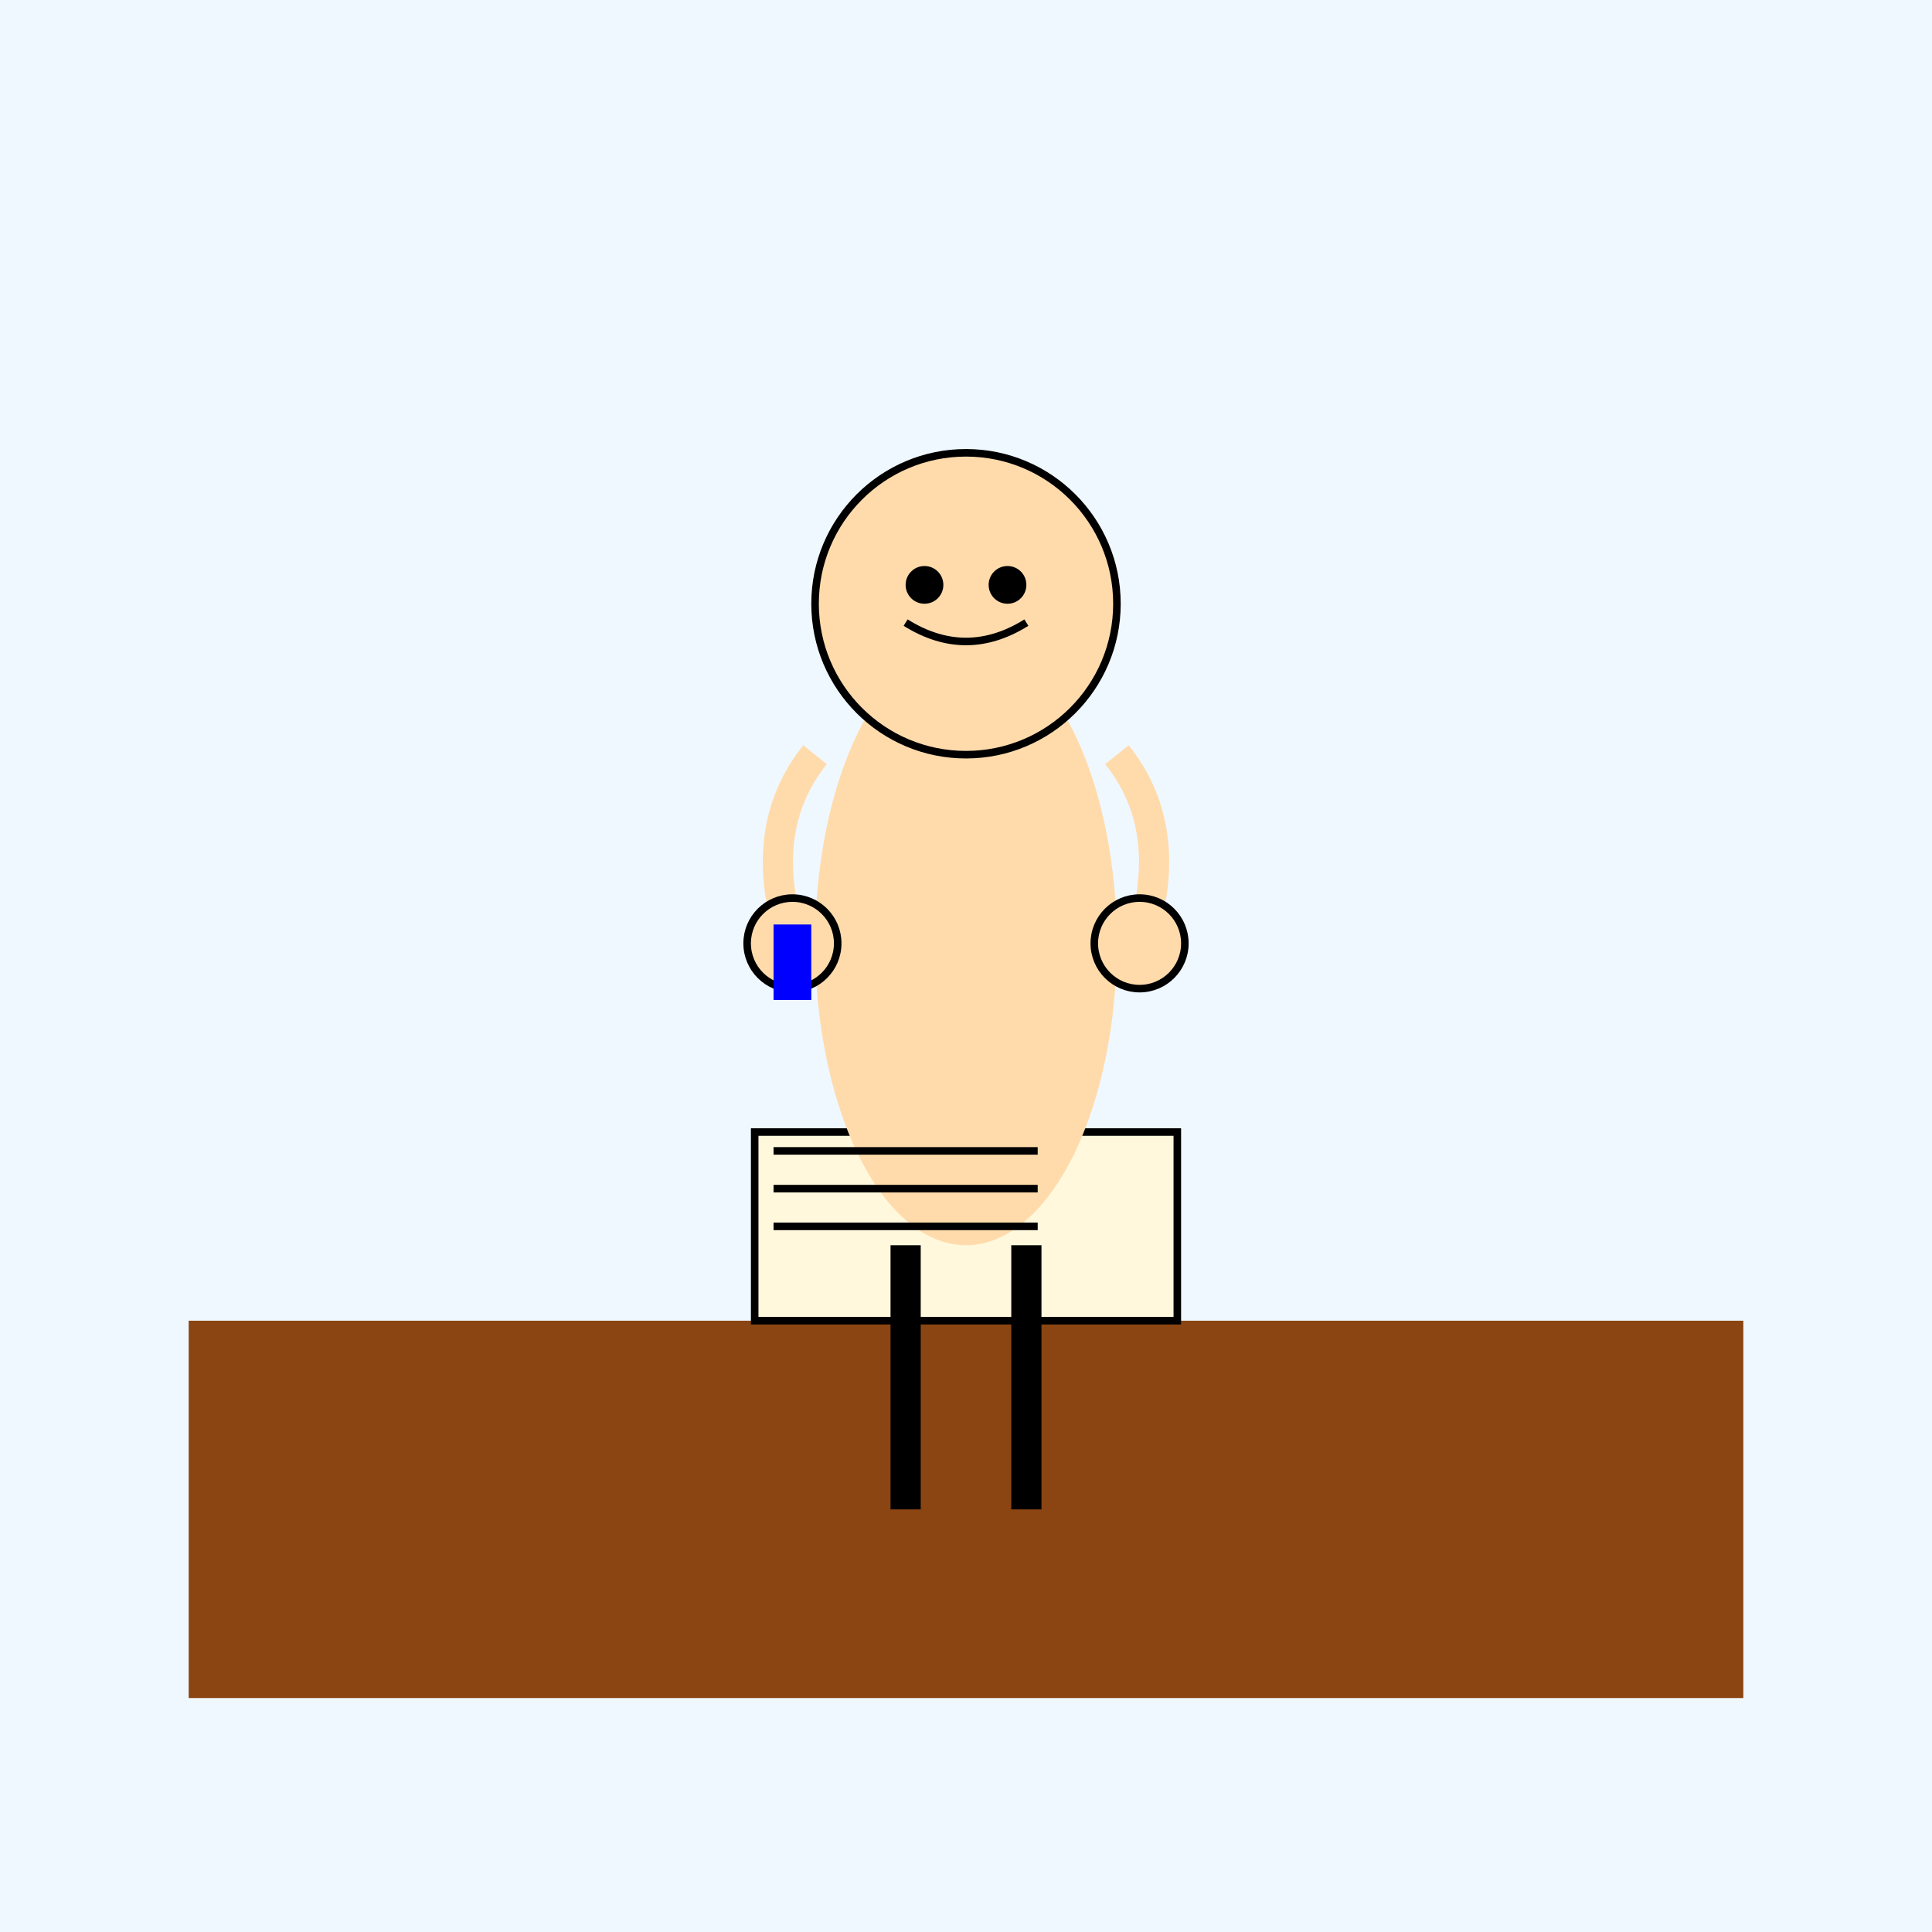 <!--

Generated by DrawGPT.
Free, open source, AI generated images in SVG, PNG, and HTML Canvas format.
https://drawgpt.ai

Created: 2025-01-07T14:06:49+00:00
-->
<svg viewBox="0 0 512 512"   xmlns="http://www.w3.org/2000/svg">
  <title>Left-Handed Writer in Action</title>
  <desc>Why did the left-handed person excel at writing? Because they always kept things on the right track!</desc>
  
  <!-- Background -->
  <rect id="background" class="background" width="512" height="512" fill="#f0f8ff"/>
  
  <!-- Desk -->
  <rect id="desk" class="desk" x="50" y="350" width="412" height="100" fill="#8B4513"/>
  
  <!-- Paper -->
  <rect id="paper" class="paper" x="200" y="300" width="112" height="50" fill="#fff8dc" stroke="#000" stroke-width="2"/>
  
  <!-- Person's Body -->
  <ellipse id="body" class="body" cx="256" cy="250" rx="40" ry="80" fill="#ffdbac"/>
  
  <!-- Head -->
  <circle id="head" class="head" cx="256" cy="160" r="40" fill="#ffdbac" stroke="#000" stroke-width="2"/>
  
  <!-- Left Arm -->
  <path id="leftArm" class="left-arm" d="M216,200 Q200,220 210,250" stroke="#ffdbac" stroke-width="8" fill="none">
    <animateTransform attributeName="d" 
                      type="path" 
                      values="M216,200 Q200,220 210,250; M216,200 Q220,210 210,250; M216,200 Q200,220 210,250" 
                      dur="5s" 
                      repeatCount="indefinite"/>
  </path>
  
  <!-- Left Hand -->
  <circle id="leftHand" class="left-hand" cx="210" cy="250" r="12" fill="#ffdbac" stroke="#000" stroke-width="2"/>
  
  <!-- Pen -->
  <rect id="pen" class="pen" x="205" y="245" width="10" height="20" fill="#0000ff">
    <animateTransform attributeName="y"
                      values="245;240;245"
                      dur="2s"
                      repeatCount="indefinite"/>
    <animateTransform attributeName="rotate"
                      from="0"
                      to="10"
                      dur="2s"
                      repeatCount="indefinite"
                      additive="sum"/>
  </rect>
  
  <!-- Right Arm -->
  <path id="rightArm" class="right-arm" d="M296,200 Q312,220 302,250" stroke="#ffdbac" stroke-width="8" fill="none"/>
  
  <!-- Right Hand -->
  <circle id="rightHand" class="right-hand" cx="302" cy="250" r="12" fill="#ffdbac" stroke="#000" stroke-width="2"/>
  
  <!-- Legs -->
  <path id="leftLeg" class="left-leg" d="M240,330 L240,400" stroke="#000" stroke-width="8"/>
  <path id="rightLeg" class="right-leg" d="M272,330 L272,400" stroke="#000" stroke-width="8"/>
  
  <!-- Eyes -->
  <circle id="leftEye" class="eye" cx="245" cy="155" r="5" fill="#000"/>
  <circle id="rightEye" class="eye" cx="267" cy="155" r="5" fill="#000"/>
  
  <!-- Smile -->
  <path id="smile" class="smile" d="M240,165 Q256,175 272,165" stroke="#000" stroke-width="2" fill="none"/>
  
  <!-- Animation for Paper Writing -->
  <line id="writingLine1" class="writing-line" x1="205" y1="305" x2="275" y2="305" stroke="#000" stroke-width="2">
    <animate attributeName="x2" values="205;275;205" dur="5s" repeatCount="indefinite"/>
  </line>
  <line id="writingLine2" class="writing-line" x1="205" y1="315" x2="275" y2="315" stroke="#000" stroke-width="2">
    <animate attributeName="x2" values="205;275;205" dur="5s" begin="1s" repeatCount="indefinite"/>
  </line>
  <line id="writingLine3" class="writing-line" x1="205" y1="325" x2="275" y2="325" stroke="#000" stroke-width="2">
    <animate attributeName="x2" values="205;275;205" dur="5s" begin="2s" repeatCount="indefinite"/>
  </line>
</svg>